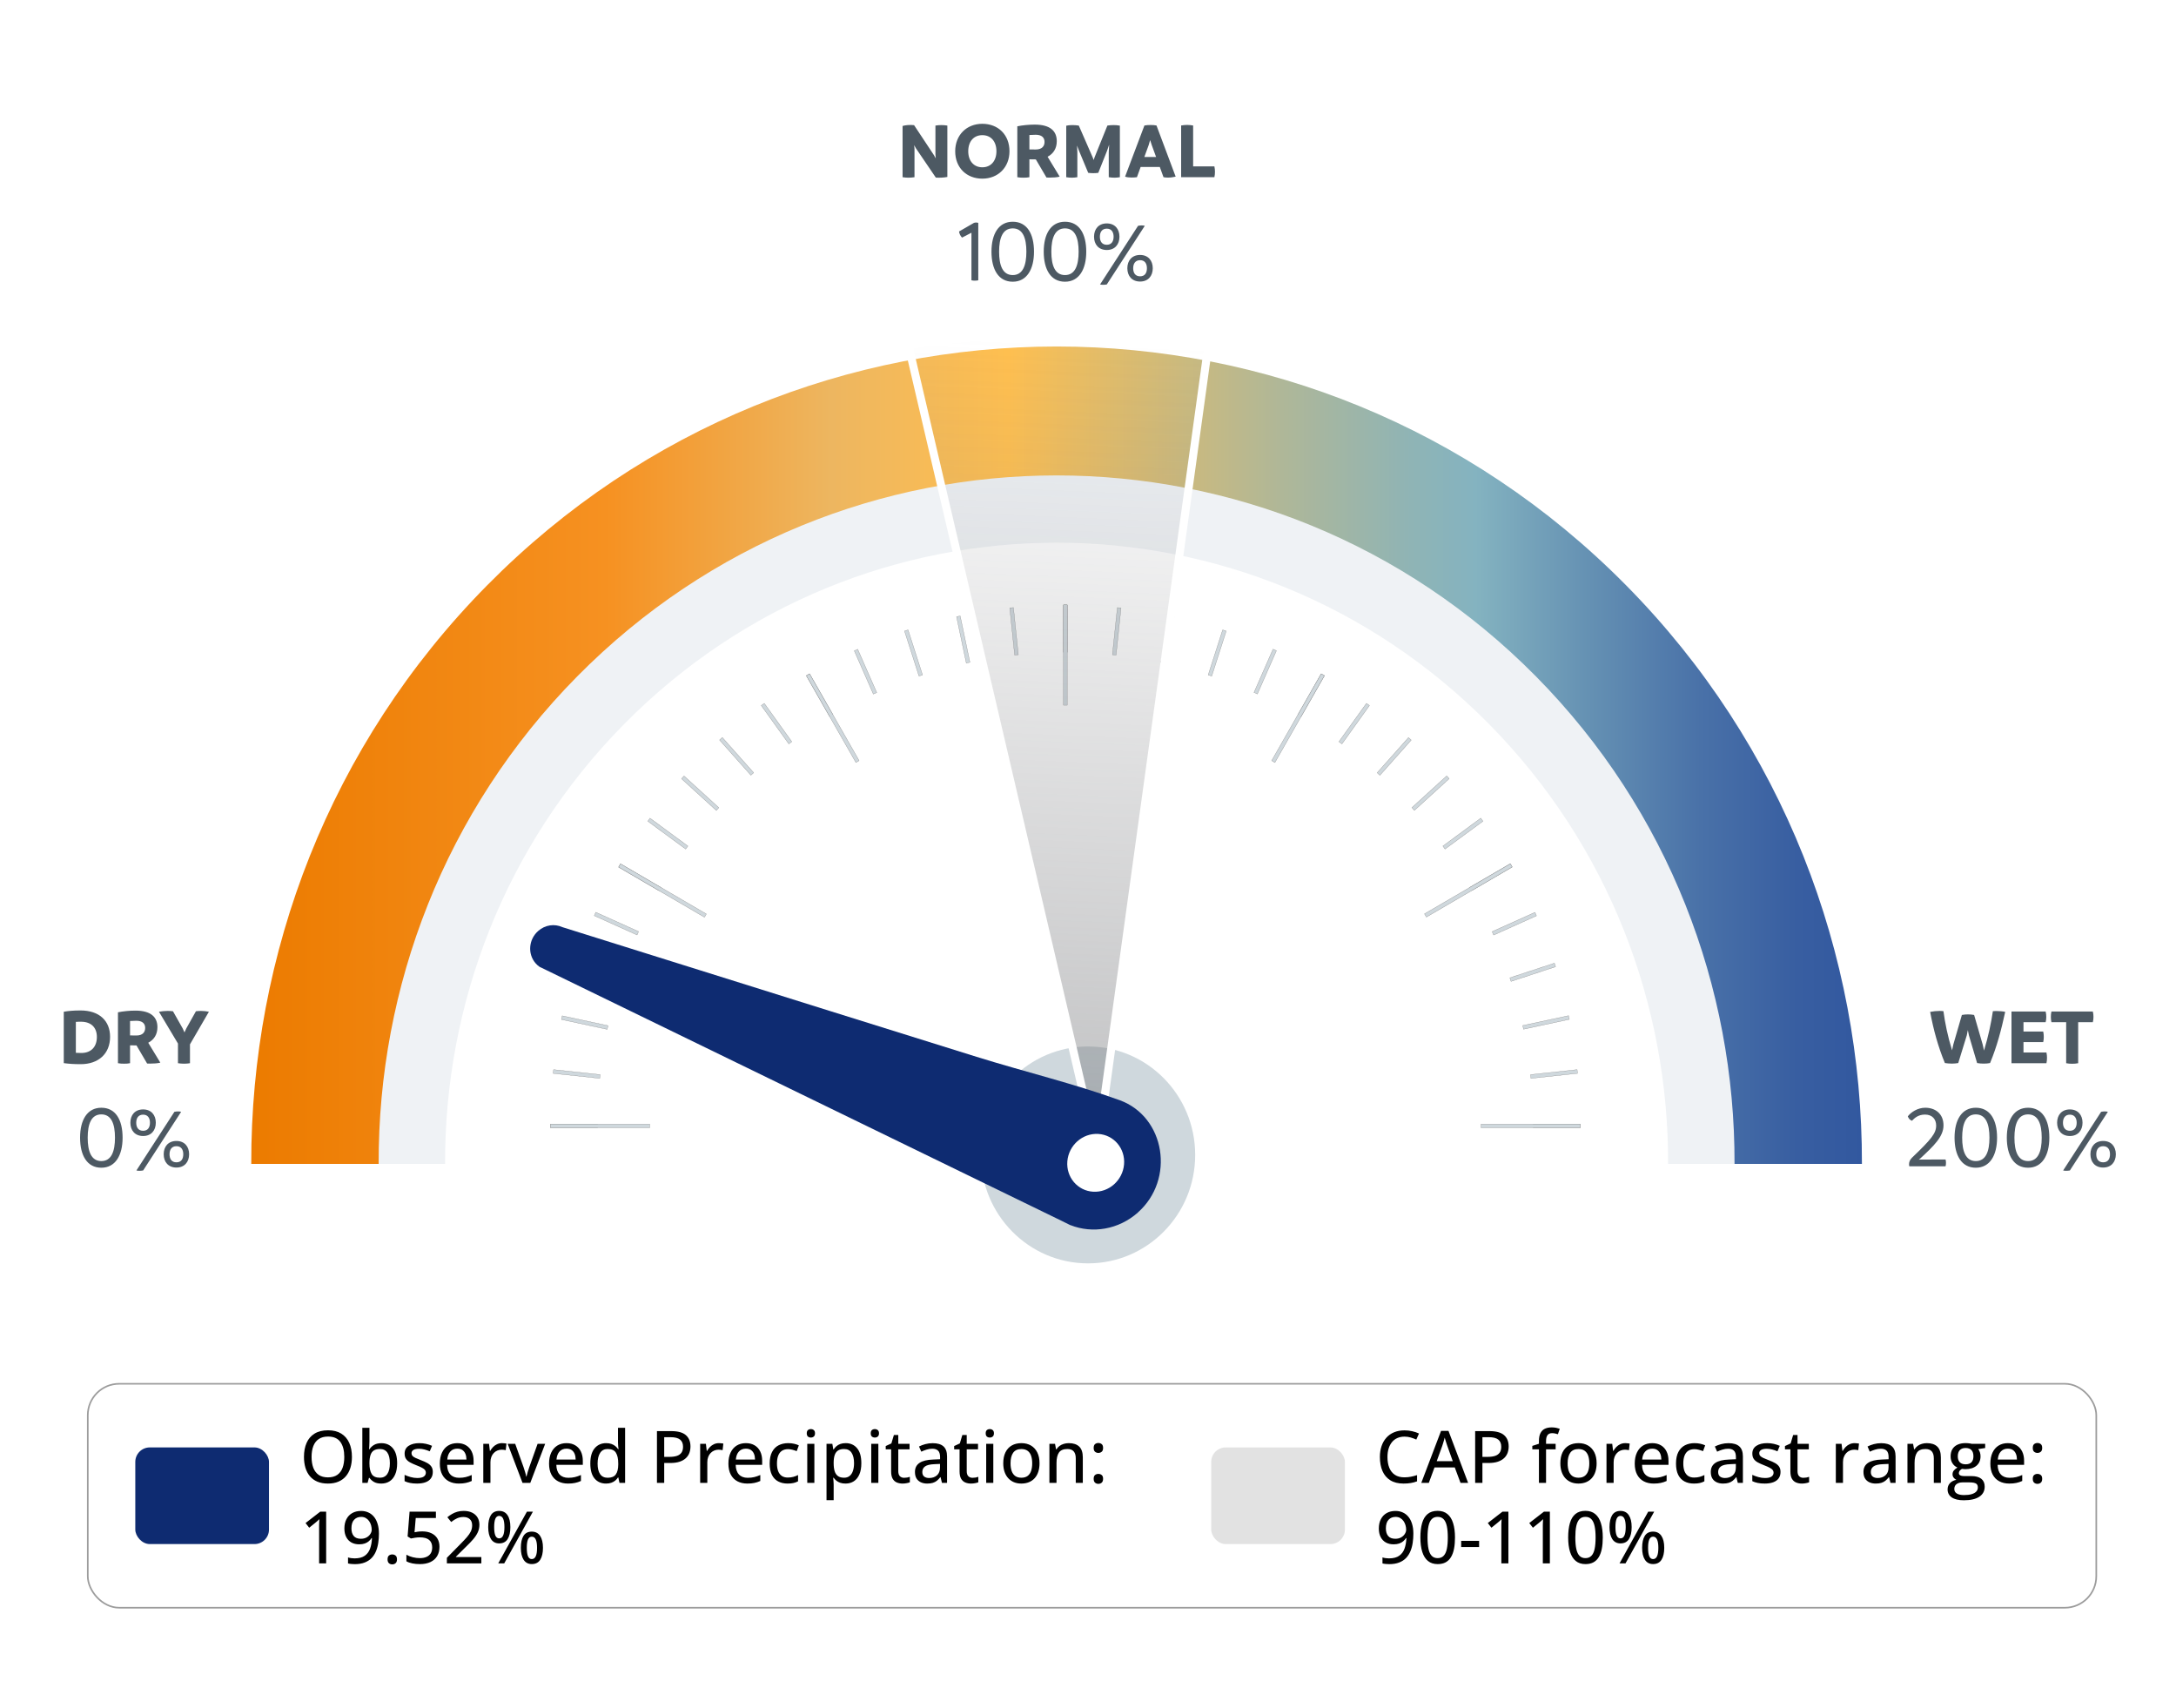 <svg width="1351" height="1060" viewBox="0 0 1351 1060" fill="none" xmlns="http://www.w3.org/2000/svg">
<rect width="1351" height="1060" fill="white"/>
<path d="M49.946 627.25C61.796 627.25 68.346 633.8 68.346 643.6C68.346 654.15 61.096 660.6 50.096 660.6C45.596 660.6 42.546 660.35 39.596 659.95V628.05C42.196 627.6 45.346 627.25 49.946 627.25ZM50.496 653.65C56.646 653.65 60.146 649.75 60.146 643.7C60.146 637.95 56.696 634.25 50.296 634.25C49.296 634.25 48.246 634.25 47.096 634.35V653.55C48.196 653.6 49.296 653.65 50.496 653.65ZM92.038 647.3L99.538 659.65C97.888 660.1 95.439 660.25 93.239 660.25C92.588 660.25 91.888 660.25 91.338 660.2L84.739 648.95H84.388C83.239 648.95 81.989 648.95 80.739 648.9V660C79.538 660.25 78.288 660.3 77.038 660.3C75.788 660.3 74.588 660.25 73.239 660V628.4C76.388 627.75 80.489 627.35 84.038 627.35C93.739 627.35 97.739 631.4 97.739 637.65C97.739 642.3 95.489 645.5 92.038 647.3ZM80.739 633.8V642.75C82.088 642.8 83.439 642.8 84.689 642.8C88.588 642.8 90.138 640.7 90.138 638.1C90.138 635.35 88.338 633.65 84.638 633.65C83.288 633.65 82.038 633.7 80.739 633.8ZM129.695 628.05L117.945 648.3V660C116.795 660.2 115.545 660.3 114.295 660.3C113.045 660.3 111.845 660.2 110.495 660V647.8L98.695 628.05C100.445 627.75 102.195 627.55 103.995 627.55C105.095 627.55 106.345 627.6 107.395 627.75L113.445 638.45L114.545 640.9L115.645 638.45L121.645 627.75C122.695 627.6 123.845 627.55 124.895 627.55C126.495 627.55 128.095 627.75 129.695 628.05Z" fill="#4D5963"/>
<path d="M62.916 724.88C54.061 724.88 49.716 717.235 49.716 706.235C49.716 695.125 54.226 687.645 62.916 687.645C71.771 687.645 76.116 695.125 76.116 706.235C76.116 717.235 71.606 724.88 62.916 724.88ZM62.916 720.755C69.186 720.755 71.386 714.705 71.386 706.235C71.386 697.765 69.186 691.77 62.916 691.77C56.646 691.77 54.446 697.765 54.446 706.235C54.446 714.705 56.646 720.755 62.916 720.755ZM88.868 705.19C83.808 705.19 80.948 701.725 80.948 696.94C80.948 692.155 83.808 688.69 88.868 688.69C93.873 688.69 96.733 692.155 96.733 696.94C96.733 701.725 93.873 705.19 88.868 705.19ZM84.688 726.585L108.283 690.175C109.933 689.845 111.308 689.845 112.463 690.175L88.868 726.585C87.163 726.86 85.788 726.86 84.688 726.585ZM88.868 701.945C91.783 701.945 93.103 699.855 93.103 696.94C93.103 694.08 91.783 691.935 88.868 691.935C85.898 691.935 84.578 694.08 84.578 696.94C84.578 699.855 85.898 701.945 88.868 701.945ZM109.548 724.77C104.488 724.77 101.628 721.305 101.628 716.52C101.628 711.735 104.488 708.27 109.548 708.27C114.553 708.27 117.413 711.735 117.413 716.52C117.413 721.305 114.553 724.77 109.548 724.77ZM109.548 721.525C112.518 721.525 113.783 719.435 113.783 716.52C113.783 713.66 112.518 711.515 109.548 711.515C106.578 711.515 105.258 713.66 105.258 716.52C105.258 719.435 106.578 721.525 109.548 721.525Z" fill="#4D5963"/>
<path d="M1239.31 627.6C1241.31 627.6 1244.16 627.85 1244.96 628.15C1242.61 638.9 1239.91 649.5 1235.56 659.9C1234.36 660.15 1232.96 660.25 1231.61 660.25C1230.11 660.25 1228.91 660.15 1227.51 659.9L1222.41 642.65L1221.76 639.45L1221.11 642.7L1215.81 659.9C1214.71 660.1 1213.21 660.25 1211.86 660.25C1210.31 660.25 1208.96 660.1 1207.51 659.9C1203.31 649.8 1200.41 639.2 1198.36 628.15C1200.01 627.8 1202.26 627.55 1204.21 627.55C1205.06 627.55 1205.91 627.6 1206.61 627.7C1207.56 634.9 1209.31 643.45 1211.96 652L1212.76 648.35L1218.06 630.05C1219.31 629.8 1220.61 629.7 1221.86 629.7C1223.11 629.7 1224.41 629.8 1225.66 630.05L1230.96 648.35L1231.81 652.15C1234.46 643.4 1236.26 634.95 1237.31 627.7C1237.86 627.65 1238.56 627.6 1239.31 627.6ZM1270.56 653.35C1270.81 654.45 1270.91 655.55 1270.91 656.65C1270.91 657.75 1270.81 658.9 1270.56 660H1248.86V627.9H1270.06C1270.36 628.95 1270.46 630.15 1270.46 631.25C1270.46 632.35 1270.36 633.45 1270.06 634.55H1256.31V640.35H1268.56C1268.81 641.45 1268.91 642.55 1268.91 643.65C1268.91 644.75 1268.81 645.8 1268.56 646.9H1256.31V653.35H1270.56ZM1299.76 631.2C1299.76 632.3 1299.66 633.4 1299.36 634.55H1290.26V660C1289.01 660.25 1287.76 660.35 1286.51 660.35C1285.26 660.35 1284.06 660.25 1282.81 660V634.55H1273.66C1273.41 633.45 1273.31 632.3 1273.31 631.25C1273.31 630.1 1273.41 629 1273.66 627.9H1299.36C1299.66 629 1299.76 630.1 1299.76 631.2Z" fill="#4D5963"/>
<path d="M1207.92 719.765C1208.14 720.48 1208.19 721.14 1208.19 721.8C1208.19 722.515 1208.14 723.285 1207.92 724H1185.42C1185.31 723.615 1185.26 723.175 1185.26 722.68C1185.26 721.415 1185.7 719.985 1187.13 718.61C1199.17 707.115 1202.09 703.485 1202.09 698.7C1202.09 694.905 1199.78 691.88 1195.16 691.88C1190.81 691.88 1188.5 694.245 1187.07 695.73C1185.75 695.29 1184.93 694.19 1184.49 692.98C1186.52 690.34 1190.65 687.645 1195.32 687.645C1201.65 687.645 1206.65 691.44 1206.65 698.59C1206.65 705.685 1200.44 711.515 1192.08 719.27L1191.31 719.875L1192.13 719.82L1207.92 719.765ZM1226.71 724.88C1217.86 724.88 1213.51 717.235 1213.51 706.235C1213.51 695.125 1218.02 687.645 1226.71 687.645C1235.57 687.645 1239.91 695.125 1239.91 706.235C1239.91 717.235 1235.4 724.88 1226.71 724.88ZM1226.71 720.755C1232.98 720.755 1235.18 714.705 1235.18 706.235C1235.18 697.765 1232.98 691.77 1226.71 691.77C1220.44 691.77 1218.24 697.765 1218.24 706.235C1218.24 714.705 1220.44 720.755 1226.71 720.755ZM1259.16 724.88C1250.3 724.88 1245.96 717.235 1245.96 706.235C1245.96 695.125 1250.47 687.645 1259.16 687.645C1268.01 687.645 1272.36 695.125 1272.36 706.235C1272.36 717.235 1267.85 724.88 1259.16 724.88ZM1259.16 720.755C1265.43 720.755 1267.63 714.705 1267.63 706.235C1267.63 697.765 1265.43 691.77 1259.16 691.77C1252.89 691.77 1250.69 697.765 1250.69 706.235C1250.69 714.705 1252.89 720.755 1259.16 720.755ZM1285.11 705.19C1280.05 705.19 1277.19 701.725 1277.19 696.94C1277.19 692.155 1280.05 688.69 1285.11 688.69C1290.11 688.69 1292.97 692.155 1292.97 696.94C1292.97 701.725 1290.11 705.19 1285.11 705.19ZM1280.93 726.585L1304.52 690.175C1306.17 689.845 1307.55 689.845 1308.7 690.175L1285.11 726.585C1283.4 726.86 1282.03 726.86 1280.93 726.585ZM1285.11 701.945C1288.02 701.945 1289.34 699.855 1289.34 696.94C1289.34 694.08 1288.02 691.935 1285.11 691.935C1282.14 691.935 1280.82 694.08 1280.82 696.94C1280.82 699.855 1282.14 701.945 1285.11 701.945ZM1305.79 724.77C1300.73 724.77 1297.87 721.305 1297.87 716.52C1297.87 711.735 1300.73 708.27 1305.79 708.27C1310.79 708.27 1313.65 711.735 1313.65 716.52C1313.65 721.305 1310.79 724.77 1305.79 724.77ZM1305.79 721.525C1308.76 721.525 1310.02 719.435 1310.02 716.52C1310.02 713.66 1308.76 711.515 1305.79 711.515C1302.82 711.515 1301.5 713.66 1301.5 716.52C1301.5 719.435 1302.82 721.525 1305.79 721.525Z" fill="#4D5963"/>
<path d="M584.375 77.65C585.625 77.65 586.825 77.75 588.175 77.95V109.85C585.775 110.3 583.225 110.4 581.025 110.25L568.625 92L567.575 90.1L567.775 92.4V110C566.475 110.2 565.225 110.3 564.025 110.3C562.775 110.3 561.775 110.2 560.375 110V78.2C562.075 77.65 565.075 77.4 567.525 77.7L579.875 96.35L580.975 98.3L580.775 95.75V77.95C582.125 77.75 583.075 77.65 584.375 77.65ZM609.898 110.9C600.098 110.9 593.048 104.1 593.048 93.9C593.048 83.85 600.098 76.85 609.898 76.85C619.698 76.85 626.748 83.6 626.748 93.9C626.748 103.85 619.698 110.9 609.898 110.9ZM609.898 103.85C615.198 103.85 618.648 99.9 618.648 93.9C618.648 87.75 615.198 83.9 609.898 83.9C604.598 83.9 601.148 87.75 601.148 93.9C601.148 99.9 604.598 103.85 609.898 103.85ZM650.414 97.3L657.914 109.65C656.264 110.1 653.814 110.25 651.614 110.25C650.964 110.25 650.264 110.25 649.714 110.2L643.114 98.95H642.764C641.614 98.95 640.364 98.95 639.114 98.9V110C637.914 110.25 636.664 110.3 635.414 110.3C634.164 110.3 632.964 110.25 631.614 110V78.4C634.764 77.75 638.864 77.35 642.414 77.35C652.114 77.35 656.114 81.4 656.114 87.65C656.114 92.3 653.864 95.5 650.414 97.3ZM639.114 83.8V92.75C640.464 92.8 641.814 92.8 643.064 92.8C646.964 92.8 648.514 90.7 648.514 88.1C648.514 85.35 646.714 83.65 643.014 83.65C641.664 83.65 640.414 83.7 639.114 83.8ZM691.487 77.65C692.737 77.65 693.937 77.75 695.287 78V110C694.037 110.2 692.987 110.3 691.887 110.3C690.737 110.3 689.737 110.2 688.387 110V94.5L688.637 89.8L687.387 93.45L681.887 107.3C680.737 107.45 679.737 107.5 678.787 107.5C677.887 107.5 676.887 107.45 675.637 107.3L669.837 93.4L668.687 90.35L668.887 94.5V110C667.687 110.2 666.437 110.3 665.387 110.3C664.237 110.3 663.287 110.2 661.987 110V78.05C662.937 77.8 664.137 77.65 665.737 77.65C667.037 77.65 668.387 77.75 669.787 77.95L678.437 97.75L679.037 99.35L679.537 97.75L687.537 77.95C688.987 77.75 689.837 77.65 691.487 77.65ZM718.028 77.9L729.928 109.65C728.378 110 726.778 110.25 725.128 110.25C724.228 110.25 723.228 110.15 722.378 110L720.078 103.65H708.178L705.878 110C704.778 110.15 703.578 110.2 702.478 110.2C701.028 110.2 699.628 110.05 698.528 109.65L710.528 77.9C711.778 77.65 713.128 77.6 714.378 77.6C715.678 77.6 716.778 77.65 718.028 77.9ZM710.478 97.45H717.778L715.078 90.05L714.078 86.95L713.178 90.05L710.478 97.45ZM753.975 103.3C754.225 104.45 754.325 105.55 754.325 106.65C754.325 107.75 754.225 108.9 753.975 110H733.325V77.9C734.575 77.7 735.775 77.55 737.025 77.55C738.275 77.55 739.525 77.7 740.775 77.9V103.3H753.975Z" fill="#4D5963"/>
<path d="M606.054 138.14C606.494 138.14 606.989 138.195 607.374 138.36V174C606.659 174.165 605.889 174.22 605.174 174.22C604.514 174.22 603.854 174.165 603.139 174V144.465L597.309 147.49C596.374 146.61 595.604 145.125 595.439 143.695L604.679 138.36C605.119 138.195 605.559 138.14 606.054 138.14ZM628.773 174.88C619.918 174.88 615.573 167.235 615.573 156.235C615.573 145.125 620.083 137.645 628.773 137.645C637.628 137.645 641.973 145.125 641.973 156.235C641.973 167.235 637.463 174.88 628.773 174.88ZM628.773 170.755C635.043 170.755 637.243 164.705 637.243 156.235C637.243 147.765 635.043 141.77 628.773 141.77C622.503 141.77 620.303 147.765 620.303 156.235C620.303 164.705 622.503 170.755 628.773 170.755ZM661.214 174.88C652.359 174.88 648.014 167.235 648.014 156.235C648.014 145.125 652.524 137.645 661.214 137.645C670.069 137.645 674.414 145.125 674.414 156.235C674.414 167.235 669.904 174.88 661.214 174.88ZM661.214 170.755C667.484 170.755 669.684 164.705 669.684 156.235C669.684 147.765 667.484 141.77 661.214 141.77C654.944 141.77 652.744 147.765 652.744 156.235C652.744 164.705 654.944 170.755 661.214 170.755ZM687.166 155.19C682.106 155.19 679.246 151.725 679.246 146.94C679.246 142.155 682.106 138.69 687.166 138.69C692.171 138.69 695.031 142.155 695.031 146.94C695.031 151.725 692.171 155.19 687.166 155.19ZM682.986 176.585L706.581 140.175C708.231 139.845 709.606 139.845 710.761 140.175L687.166 176.585C685.461 176.86 684.086 176.86 682.986 176.585ZM687.166 151.945C690.081 151.945 691.401 149.855 691.401 146.94C691.401 144.08 690.081 141.935 687.166 141.935C684.196 141.935 682.876 144.08 682.876 146.94C682.876 149.855 684.196 151.945 687.166 151.945ZM707.846 174.77C702.786 174.77 699.926 171.305 699.926 166.52C699.926 161.735 702.786 158.27 707.846 158.27C712.851 158.27 715.711 161.735 715.711 166.52C715.711 171.305 712.851 174.77 707.846 174.77ZM707.846 171.525C710.816 171.525 712.081 169.435 712.081 166.52C712.081 163.66 710.816 161.515 707.846 161.515C704.876 161.515 703.556 163.66 703.556 166.52C703.556 169.435 704.876 171.525 707.846 171.525Z" fill="#4D5963"/>
<path d="M340.603 607.628L340.438 607.545C340.438 607.545 340.52 607.545 340.603 607.628Z" fill="#CFD8DD" stroke="#737373" stroke-width="0.15" stroke-linejoin="round"/>
<path d="M693.714 377.164L690.654 406.429L692.953 406.675L696.013 377.411L693.714 377.164Z" fill="#CFD8DD" stroke="#737373" stroke-width="0.15" stroke-linejoin="round"/>
<path d="M726.774 382.368L720.737 411.155L722.999 411.641L729.036 382.854L726.774 382.368Z" fill="#CFD8DD" stroke="#737373" stroke-width="0.15" stroke-linejoin="round"/>
<path d="M759.11 391.007L750.119 418.993L752.318 419.717L761.309 391.731L759.11 391.007Z" fill="#CFD8DD" stroke="#737373" stroke-width="0.15" stroke-linejoin="round"/>
<path d="M790.373 402.976L778.563 429.868L780.676 430.818L792.486 403.927L790.373 402.976Z" fill="#CFD8DD" stroke="#737373" stroke-width="0.15" stroke-linejoin="round"/>
<path d="M820.287 418.278L805.76 443.771L807.763 444.939L822.291 419.447L820.287 418.278Z" fill="#CFD8DD" stroke="#737373" stroke-width="0.15" stroke-linejoin="round"/>
<path d="M833.167 461.793L831.286 460.405L848.374 436.609L850.255 437.958L833.167 461.793Z" fill="#CFD8DD" stroke="#737373" stroke-width="0.15" stroke-linejoin="round"/>
<path d="M874.466 457.848L855.011 479.721L856.729 481.286L876.185 459.414L874.466 457.848Z" fill="#CFD8DD" stroke="#737373" stroke-width="0.15" stroke-linejoin="round"/>
<path d="M898.207 481.648L876.592 501.335L878.139 503.074L899.754 483.387L898.207 481.648Z" fill="#CFD8DD" stroke="#737373" stroke-width="0.15" stroke-linejoin="round"/>
<path d="M897.167 527.074L895.834 525.21L919.35 507.879L920.722 509.783L897.167 527.074Z" fill="#CFD8DD" stroke="#737373" stroke-width="0.15" stroke-linejoin="round"/>
<path d="M937.681 536.163L912.488 550.863L913.643 552.89L938.836 538.19L937.681 536.163Z" fill="#CFD8DD" stroke="#737373" stroke-width="0.15" stroke-linejoin="round"/>
<path d="M952.995 566.355L926.422 578.311L927.361 580.449L953.934 568.493L952.995 566.355Z" fill="#CFD8DD" stroke="#737373" stroke-width="0.15" stroke-linejoin="round"/>
<path d="M965.09 597.882L937.434 606.98L938.149 609.206L965.805 600.107L965.09 597.882Z" fill="#CFD8DD" stroke="#737373" stroke-width="0.15" stroke-linejoin="round"/>
<path d="M973.868 630.492L945.42 636.596L945.9 638.885L974.348 632.781L973.868 630.492Z" fill="#CFD8DD" stroke="#737373" stroke-width="0.15" stroke-linejoin="round"/>
<path d="M979.174 663.991L950.255 667.093L950.499 669.42L979.417 666.318L979.174 663.991Z" fill="#CFD8DD" stroke="#737373" stroke-width="0.15" stroke-linejoin="round"/>
<path d="M370.929 697.771H341.848V700.111H370.929V697.771Z" fill="#CFD8DD" stroke="#737373" stroke-width="0.15" stroke-linejoin="round"/>
<path d="M981.079 697.772H951.999V700.112H981.079V697.772Z" fill="#CFD8DD" stroke="#737373" stroke-width="0.15" stroke-linejoin="round"/>
<path d="M343.693 663.999L343.451 666.326L372.372 669.407L372.614 667.08L343.693 663.999Z" fill="#CFD8DD" stroke="#737373" stroke-width="0.15" stroke-linejoin="round"/>
<path d="M349.041 630.577L348.56 632.866L377.005 638.985L377.486 636.696L349.041 630.577Z" fill="#CFD8DD" stroke="#737373" stroke-width="0.15" stroke-linejoin="round"/>
<path d="M357.836 597.901L357.121 600.126L384.779 609.22L385.493 606.994L357.836 597.901Z" fill="#CFD8DD" stroke="#737373" stroke-width="0.15" stroke-linejoin="round"/>
<path d="M369.899 566.296L368.958 568.434L395.525 580.403L396.465 578.265L369.899 566.296Z" fill="#CFD8DD" stroke="#737373" stroke-width="0.15" stroke-linejoin="round"/>
<path d="M385.225 536.248L384.068 538.274L409.253 552.988L410.409 550.962L385.225 536.248Z" fill="#CFD8DD" stroke="#737373" stroke-width="0.15" stroke-linejoin="round"/>
<path d="M425.721 527.074L402.205 509.783L403.538 507.879L427.092 525.21L425.721 527.074Z" fill="#CFD8DD" stroke="#737373" stroke-width="0.15" stroke-linejoin="round"/>
<path d="M424.688 481.685L423.14 483.424L444.748 503.119L446.296 501.38L424.688 481.685Z" fill="#CFD8DD" stroke="#737373" stroke-width="0.15" stroke-linejoin="round"/>
<path d="M448.461 457.805L446.743 459.371L466.202 481.24L467.92 479.674L448.461 457.805Z" fill="#CFD8DD" stroke="#737373" stroke-width="0.15" stroke-linejoin="round"/>
<path d="M489.761 461.793L472.634 437.958L474.516 436.609L491.603 460.405L489.761 461.793Z" fill="#CFD8DD" stroke="#737373" stroke-width="0.15" stroke-linejoin="round"/>
<path d="M502.616 418.25L500.614 419.42L515.154 444.905L517.157 443.735L502.616 418.25Z" fill="#CFD8DD" stroke="#737373" stroke-width="0.15" stroke-linejoin="round"/>
<path d="M532.506 403.026L530.394 403.978L542.217 430.863L544.33 429.912L532.506 403.026Z" fill="#CFD8DD" stroke="#737373" stroke-width="0.15" stroke-linejoin="round"/>
<path d="M563.78 390.993L561.581 391.716L570.568 419.703L572.767 418.98L563.78 390.993Z" fill="#CFD8DD" stroke="#737373" stroke-width="0.15" stroke-linejoin="round"/>
<path d="M596.148 382.35L593.886 382.837L599.932 411.622L602.194 411.135L596.148 382.35Z" fill="#CFD8DD" stroke="#737373" stroke-width="0.15" stroke-linejoin="round"/>
<path d="M629.214 377.141L626.914 377.386L629.954 406.652L632.254 406.408L629.214 377.141Z" fill="#CFD8DD" stroke="#737373" stroke-width="0.15" stroke-linejoin="round"/>
<path d="M662.6 375.494H660.288V404.922H662.6V375.494Z" fill="#CFD8DD" stroke="#737373" stroke-width="0.15" stroke-linejoin="round"/>
<path d="M820.271 418.258L789.533 472.198L791.536 473.367L822.275 419.427L820.271 418.258Z" fill="#CFD8DD" stroke="#737373" stroke-width="0.15" stroke-linejoin="round"/>
<path d="M937.715 536.175L884.41 567.28L885.565 569.307L938.87 538.202L937.715 536.175Z" fill="#CFD8DD" stroke="#737373" stroke-width="0.15" stroke-linejoin="round"/>
<path d="M403.38 697.771H341.848V700.111H403.38V697.771Z" fill="#CFD8DD" stroke="#737373" stroke-width="0.15" stroke-linejoin="round"/>
<path d="M981.078 697.772H919.545V700.112H981.078V697.772Z" fill="#CFD8DD" stroke="#737373" stroke-width="0.15" stroke-linejoin="round"/>
<path d="M385.254 536.226L384.098 538.253L437.386 569.386L438.542 567.36L385.254 536.226Z" fill="#CFD8DD" stroke="#737373" stroke-width="0.15" stroke-linejoin="round"/>
<path d="M502.647 418.285L500.645 419.455L531.391 473.345L533.394 472.175L502.647 418.285Z" fill="#CFD8DD" stroke="#737373" stroke-width="0.15" stroke-linejoin="round"/>
<path d="M662.6 375.494H660.288V437.76H662.6V375.494Z" fill="#CFD8DD" stroke="#737373" stroke-width="0.15" stroke-linejoin="round"/>
<path d="M1107.01 722.524H1035.66C1035.99 623.746 998.923 524.844 924.475 449.464C776.223 299.356 535.817 299.356 387.525 449.464C313.117 524.844 276.013 623.746 276.336 722.524H204.993C204.71 605.248 248.71 487.889 337.113 398.421C513.233 220.097 798.767 220.097 974.927 398.421C1063.29 487.889 1107.29 605.248 1107.01 722.524Z" fill="#EFF2F5"/>
<path d="M1156 722.524H1076.91C1077.26 613.049 1036.17 503.439 953.638 419.897C789.282 253.535 522.762 253.535 358.362 419.897C275.871 503.439 234.737 613.049 235.095 722.524H156.001C155.689 592.548 204.468 462.482 302.473 363.326C497.725 165.693 814.276 165.693 1009.57 363.326C1107.53 462.482 1156.31 592.548 1156 722.524Z" fill="url(#paint0_linear_6731_1902)"/>
<path d="M675.523 784.251C712.262 784.251 742.045 754.113 742.045 716.935C742.045 679.758 712.262 649.619 675.523 649.619C638.783 649.619 609 679.758 609 716.935C609 754.113 638.783 784.251 675.523 784.251Z" fill="#CFD8DD"/>
<rect x="54.5" y="859.003" width="1247" height="139" rx="19.5" stroke="#9C9C9C"/>
<rect x="84" y="898.503" width="83" height="60" rx="9" fill="#0E2B71"/>
<path d="M218.498 904.397C218.498 906.873 218.183 909.128 217.553 911.165C216.923 913.186 215.985 914.929 214.74 916.394C213.51 917.844 211.964 918.965 210.104 919.756C208.258 920.547 206.098 920.942 203.622 920.942C201.103 920.942 198.905 920.547 197.03 919.756C195.17 918.965 193.625 917.837 192.394 916.372C191.164 914.907 190.241 913.157 189.625 911.121C189.025 909.084 188.725 906.829 188.725 904.353C188.725 901.057 189.267 898.171 190.351 895.696C191.435 893.22 193.083 891.301 195.294 889.939C197.521 888.562 200.319 887.874 203.688 887.874C206.94 887.874 209.665 888.555 211.862 889.917C214.059 891.279 215.714 893.198 216.828 895.674C217.941 898.135 218.498 901.042 218.498 904.397ZM193.449 904.397C193.449 907.004 193.808 909.26 194.525 911.165C195.258 913.054 196.371 914.519 197.865 915.559C199.374 916.584 201.293 917.097 203.622 917.097C205.98 917.097 207.907 916.584 209.401 915.559C210.895 914.519 211.994 913.054 212.697 911.165C213.4 909.26 213.751 907.004 213.751 904.397C213.751 900.442 212.946 897.351 211.334 895.125C209.723 892.883 207.174 891.763 203.688 891.763C201.344 891.763 199.418 892.275 197.909 893.301C196.4 894.312 195.28 895.762 194.547 897.651C193.815 899.526 193.449 901.775 193.449 904.397ZM229.374 886.313V894.707C229.374 895.674 229.345 896.619 229.286 897.542C229.242 898.464 229.198 899.175 229.154 899.673H229.374C230.033 898.618 230.963 897.725 232.165 896.992C233.38 896.245 234.94 895.872 236.845 895.872C239.789 895.872 242.147 896.926 243.92 899.036C245.692 901.13 246.579 904.243 246.579 908.374C246.579 911.099 246.168 913.398 245.348 915.273C244.542 917.148 243.4 918.562 241.92 919.514C240.456 920.466 238.727 920.942 236.735 920.942C234.845 920.942 233.314 920.598 232.143 919.91C230.971 919.207 230.055 918.372 229.396 917.405H229.066L228.231 920.503H224.958V886.313H229.374ZM235.856 899.497C234.259 899.497 232.985 899.812 232.033 900.442C231.095 901.072 230.421 902.024 230.011 903.298C229.601 904.573 229.389 906.177 229.374 908.11V908.44C229.374 911.311 229.843 913.508 230.78 915.032C231.718 916.555 233.417 917.317 235.878 917.317C237.899 917.317 239.43 916.541 240.47 914.988C241.525 913.435 242.052 911.216 242.052 908.33C242.052 905.4 241.532 903.196 240.492 901.716C239.452 900.237 237.907 899.497 235.856 899.497ZM268.705 913.735C268.705 915.303 268.317 916.628 267.541 917.712C266.779 918.782 265.666 919.587 264.201 920.129C262.736 920.671 260.978 920.942 258.927 920.942C257.228 920.942 255.763 920.811 254.533 920.547C253.302 920.298 252.189 919.932 251.193 919.448V915.537C252.262 916.05 253.5 916.504 254.906 916.899C256.312 917.295 257.689 917.493 259.037 917.493C260.927 917.493 262.289 917.192 263.124 916.592C263.974 915.991 264.398 915.178 264.398 914.153C264.398 913.552 264.23 913.025 263.893 912.571C263.556 912.102 262.963 911.641 262.113 911.187C261.278 910.718 260.077 910.183 258.51 909.583C256.972 908.982 255.653 908.381 254.555 907.781C253.471 907.18 252.643 906.455 252.072 905.605C251.5 904.756 251.215 903.657 251.215 902.31C251.215 900.215 252.05 898.618 253.72 897.52C255.404 896.406 257.624 895.85 260.377 895.85C261.842 895.85 263.219 895.996 264.508 896.289C265.812 896.582 267.057 896.992 268.244 897.52L266.815 900.925C265.761 900.471 264.677 900.098 263.563 899.805C262.45 899.497 261.315 899.343 260.158 899.343C258.649 899.343 257.492 899.585 256.686 900.068C255.895 900.552 255.5 901.218 255.5 902.068C255.5 902.727 255.683 903.276 256.049 903.716C256.43 904.155 257.06 904.587 257.938 905.012C258.817 905.422 260.004 905.913 261.498 906.484C262.978 907.041 264.252 907.62 265.321 908.22C266.405 908.821 267.24 909.553 267.826 910.417C268.412 911.282 268.705 912.388 268.705 913.735ZM283.932 895.85C286.042 895.85 287.851 896.304 289.359 897.212C290.868 898.105 292.025 899.373 292.831 901.013C293.637 902.654 294.04 904.587 294.04 906.814V909.319H277.604C277.648 911.912 278.314 913.904 279.604 915.295C280.893 916.672 282.702 917.361 285.031 917.361C286.569 917.361 287.938 917.214 289.14 916.921C290.341 916.628 291.586 916.196 292.875 915.625V919.338C291.659 919.895 290.436 920.298 289.206 920.547C287.99 920.811 286.532 920.942 284.833 920.942C282.489 920.942 280.431 920.474 278.659 919.536C276.901 918.599 275.531 917.214 274.55 915.383C273.568 913.538 273.078 911.267 273.078 908.572C273.078 905.906 273.524 903.628 274.418 901.738C275.312 899.834 276.571 898.376 278.197 897.366C279.823 896.355 281.735 895.85 283.932 895.85ZM283.91 899.277C282.123 899.277 280.688 899.863 279.604 901.035C278.52 902.192 277.882 903.855 277.692 906.023H289.601C289.586 904.69 289.374 903.518 288.964 902.507C288.554 901.497 287.931 900.706 287.096 900.134C286.276 899.563 285.214 899.277 283.91 899.277ZM311.706 895.85C312.145 895.85 312.621 895.879 313.134 895.938C313.646 895.981 314.086 896.04 314.452 896.113L313.991 900.222C313.639 900.134 313.229 900.061 312.76 900.002C312.306 899.944 311.881 899.915 311.486 899.915C310.548 899.915 309.655 900.09 308.805 900.442C307.956 900.793 307.208 901.306 306.564 901.98C305.919 902.639 305.414 903.452 305.048 904.419C304.682 905.371 304.499 906.462 304.499 907.693V920.503H300.06V896.289H303.62L304.147 900.662H304.345C304.843 899.783 305.443 898.977 306.146 898.245C306.864 897.512 307.685 896.934 308.607 896.509C309.545 896.069 310.578 895.85 311.706 895.85ZM324.406 920.503L315.199 896.289H319.879L325.043 910.725C325.38 911.677 325.709 912.717 326.032 913.845C326.369 914.973 326.596 915.903 326.713 916.636H326.867C327.013 915.889 327.262 914.951 327.614 913.823C327.965 912.695 328.302 911.663 328.625 910.725L333.766 896.289H338.468L329.24 920.503H324.406ZM351.74 895.85C353.849 895.85 355.658 896.304 357.167 897.212C358.676 898.105 359.833 899.373 360.639 901.013C361.444 902.654 361.847 904.587 361.847 906.814V909.319H345.412C345.456 911.912 346.122 913.904 347.411 915.295C348.7 916.672 350.509 917.361 352.838 917.361C354.376 917.361 355.746 917.214 356.947 916.921C358.148 916.628 359.394 916.196 360.683 915.625V919.338C359.467 919.895 358.244 920.298 357.013 920.547C355.797 920.811 354.34 920.942 352.641 920.942C350.297 920.942 348.239 920.474 346.466 919.536C344.708 918.599 343.339 917.214 342.357 915.383C341.376 913.538 340.885 911.267 340.885 908.572C340.885 905.906 341.332 903.628 342.226 901.738C343.119 899.834 344.379 898.376 346.005 897.366C347.631 896.355 349.542 895.85 351.74 895.85ZM351.718 899.277C349.931 899.277 348.495 899.863 347.411 901.035C346.327 902.192 345.69 903.855 345.5 906.023H357.409C357.394 904.69 357.182 903.518 356.771 902.507C356.361 901.497 355.739 900.706 354.904 900.134C354.083 899.563 353.021 899.277 351.718 899.277ZM376.239 920.942C373.28 920.942 370.915 919.895 369.142 917.8C367.384 915.706 366.505 912.6 366.505 908.484C366.505 904.324 367.399 901.182 369.186 899.058C370.988 896.919 373.375 895.85 376.349 895.85C377.594 895.85 378.686 896.018 379.623 896.355C380.561 896.692 381.366 897.139 382.04 897.695C382.729 898.252 383.3 898.882 383.754 899.585H384.018C383.944 899.131 383.871 898.494 383.798 897.673C383.725 896.853 383.688 896.135 383.688 895.52V886.313H388.104V920.503H384.611L383.886 917.141H383.688C383.249 917.844 382.685 918.489 381.996 919.075C381.322 919.646 380.509 920.1 379.557 920.437C378.62 920.774 377.514 920.942 376.239 920.942ZM377.272 917.339C379.66 917.339 381.344 916.65 382.326 915.273C383.322 913.896 383.827 911.853 383.842 909.143V908.462C383.842 905.576 383.366 903.364 382.414 901.826C381.476 900.273 379.748 899.497 377.228 899.497C375.177 899.497 373.632 900.303 372.592 901.914C371.552 903.511 371.032 905.73 371.032 908.572C371.032 911.384 371.552 913.552 372.592 915.076C373.632 916.584 375.192 917.339 377.272 917.339ZM416.735 888.379C420.88 888.379 423.905 889.207 425.81 890.862C427.729 892.517 428.688 894.868 428.688 897.915C428.688 899.292 428.468 900.603 428.029 901.848C427.589 903.079 426.872 904.17 425.875 905.122C424.894 906.06 423.598 906.807 421.986 907.363C420.375 907.905 418.397 908.176 416.054 908.176H412.384V920.503H407.88V888.379H416.735ZM416.383 892.158H412.384V904.375H415.57C417.431 904.375 418.991 904.17 420.25 903.76C421.51 903.335 422.462 902.661 423.107 901.738C423.751 900.815 424.074 899.6 424.074 898.091C424.074 896.099 423.451 894.612 422.206 893.63C420.961 892.649 419.02 892.158 416.383 892.158ZM446.354 895.85C446.793 895.85 447.27 895.879 447.782 895.938C448.295 895.981 448.734 896.04 449.101 896.113L448.639 900.222C448.288 900.134 447.877 900.061 447.409 900.002C446.955 899.944 446.53 899.915 446.134 899.915C445.197 899.915 444.303 900.09 443.454 900.442C442.604 900.793 441.857 901.306 441.212 901.98C440.568 902.639 440.062 903.452 439.696 904.419C439.33 905.371 439.147 906.462 439.147 907.693V920.503H434.708V896.289H438.268L438.795 900.662H438.993C439.491 899.783 440.092 898.977 440.795 898.245C441.513 897.512 442.333 896.934 443.256 896.509C444.193 896.069 445.226 895.85 446.354 895.85ZM463.097 895.85C465.207 895.85 467.016 896.304 468.524 897.212C470.033 898.105 471.19 899.373 471.996 901.013C472.802 902.654 473.205 904.587 473.205 906.814V909.319H456.769C456.813 911.912 457.479 913.904 458.769 915.295C460.058 916.672 461.867 917.361 464.196 917.361C465.734 917.361 467.104 917.214 468.305 916.921C469.506 916.628 470.751 916.196 472.04 915.625V919.338C470.824 919.895 469.601 920.298 468.371 920.547C467.155 920.811 465.697 920.942 463.998 920.942C461.654 920.942 459.596 920.474 457.824 919.536C456.066 918.599 454.696 917.214 453.715 915.383C452.733 913.538 452.243 911.267 452.243 908.572C452.243 905.906 452.689 903.628 453.583 901.738C454.477 899.834 455.736 898.376 457.362 897.366C458.988 896.355 460.9 895.85 463.097 895.85ZM463.075 899.277C461.288 899.277 459.853 899.863 458.769 901.035C457.685 902.192 457.047 903.855 456.857 906.023H468.766C468.751 904.69 468.539 903.518 468.129 902.507C467.719 901.497 467.096 900.706 466.261 900.134C465.441 899.563 464.379 899.277 463.075 899.277ZM488.959 920.942C486.732 920.942 484.784 920.496 483.114 919.602C481.444 918.708 480.148 917.346 479.225 915.515C478.317 913.669 477.863 911.34 477.863 908.528C477.863 905.598 478.354 903.203 479.335 901.343C480.316 899.468 481.671 898.083 483.4 897.19C485.143 896.296 487.135 895.85 489.376 895.85C490.695 895.85 491.925 895.981 493.068 896.245C494.225 896.509 495.192 896.838 495.968 897.234L494.65 900.815C493.83 900.493 492.943 900.208 491.991 899.958C491.054 899.709 490.16 899.585 489.311 899.585C487.758 899.585 486.469 899.929 485.443 900.618C484.433 901.292 483.671 902.288 483.158 903.606C482.646 904.924 482.389 906.55 482.389 908.484C482.389 910.359 482.638 911.948 483.136 913.252C483.649 914.541 484.396 915.522 485.377 916.196C486.374 916.87 487.611 917.207 489.091 917.207C490.395 917.207 491.566 917.061 492.606 916.768C493.646 916.475 494.606 916.101 495.485 915.647V919.536C494.635 920.005 493.698 920.356 492.672 920.591C491.647 920.825 490.409 920.942 488.959 920.942ZM505.614 896.289V920.503H501.198V896.289H505.614ZM503.439 887.126C504.142 887.126 504.743 887.332 505.241 887.742C505.753 888.152 506.01 888.818 506.01 889.741C506.01 890.664 505.753 891.338 505.241 891.763C504.743 892.173 504.142 892.378 503.439 892.378C502.721 892.378 502.113 892.173 501.615 891.763C501.132 891.338 500.89 890.664 500.89 889.741C500.89 888.818 501.132 888.152 501.615 887.742C502.113 887.332 502.721 887.126 503.439 887.126ZM525.06 895.85C528.004 895.85 530.355 896.897 532.113 898.992C533.886 901.072 534.772 904.185 534.772 908.33C534.772 911.084 534.362 913.398 533.542 915.273C532.736 917.134 531.593 918.547 530.114 919.514C528.649 920.466 526.928 920.942 524.95 920.942C523.705 920.942 522.614 920.781 521.676 920.459C520.739 920.122 519.933 919.683 519.259 919.141C518.6 918.584 518.043 917.991 517.589 917.361H517.304C517.362 917.932 517.421 918.599 517.479 919.36C517.553 920.107 517.589 920.781 517.589 921.382V931.27H513.151V896.289H516.776L517.37 899.761H517.589C518.043 899.043 518.6 898.391 519.259 897.805C519.933 897.205 520.746 896.729 521.698 896.377C522.65 896.025 523.771 895.85 525.06 895.85ZM524.049 899.497C522.497 899.497 521.251 899.805 520.314 900.42C519.391 901.021 518.71 901.921 518.271 903.123C517.846 904.324 517.619 905.833 517.589 907.649V908.352C517.589 910.286 517.794 911.919 518.205 913.252C518.615 914.57 519.296 915.581 520.248 916.284C521.2 916.973 522.482 917.317 524.093 917.317C525.47 917.317 526.613 916.943 527.521 916.196C528.444 915.449 529.125 914.395 529.564 913.032C530.019 911.67 530.246 910.088 530.246 908.286C530.246 905.547 529.74 903.401 528.729 901.848C527.719 900.281 526.159 899.497 524.049 899.497ZM545.341 896.289V920.503H540.924V896.289H545.341ZM543.166 887.126C543.869 887.126 544.469 887.332 544.967 887.742C545.48 888.152 545.736 888.818 545.736 889.741C545.736 890.664 545.48 891.338 544.967 891.763C544.469 892.173 543.869 892.378 543.166 892.378C542.448 892.378 541.84 892.173 541.342 891.763C540.858 891.338 540.617 890.664 540.617 889.741C540.617 888.818 540.858 888.152 541.342 887.742C541.84 887.332 542.448 887.126 543.166 887.126ZM561.315 917.361C561.945 917.361 562.582 917.31 563.227 917.207C563.871 917.09 564.428 916.943 564.896 916.768V920.151C564.398 920.371 563.732 920.554 562.897 920.701C562.077 920.862 561.234 920.942 560.37 920.942C559.052 920.942 557.858 920.715 556.789 920.261C555.719 919.807 554.862 919.031 554.218 917.932C553.588 916.833 553.273 915.31 553.273 913.362V899.695H549.911V897.651L553.427 896.025L554.987 890.796H557.711V896.289H564.721V899.695H557.711V913.296C557.711 914.658 558.034 915.676 558.678 916.35C559.337 917.024 560.216 917.361 561.315 917.361ZM579.069 895.872C582.057 895.872 584.291 896.538 585.771 897.871C587.25 899.189 587.99 901.277 587.99 904.133V920.503H584.826L583.969 916.987H583.793C583.119 917.866 582.416 918.599 581.684 919.185C580.951 919.771 580.102 920.21 579.135 920.503C578.183 920.796 577.018 920.942 575.641 920.942C574.176 920.942 572.873 920.679 571.73 920.151C570.587 919.624 569.687 918.833 569.027 917.778C568.383 916.709 568.061 915.354 568.061 913.713C568.061 911.252 569.005 909.385 570.895 908.11C572.785 906.836 575.648 906.14 579.486 906.023L583.661 905.847V904.485C583.661 902.595 583.236 901.262 582.387 900.486C581.552 899.709 580.38 899.321 578.871 899.321C577.626 899.321 576.432 899.504 575.29 899.871C574.147 900.222 573.048 900.647 571.994 901.145L570.587 897.937C571.73 897.351 573.026 896.86 574.477 896.465C575.941 896.069 577.472 895.872 579.069 895.872ZM583.617 908.748L580.233 908.901C577.436 909.004 575.465 909.473 574.323 910.308C573.195 911.128 572.631 912.278 572.631 913.757C572.631 915.046 573.019 915.991 573.795 916.592C574.572 917.192 575.597 917.493 576.872 917.493C578.834 917.493 580.446 916.943 581.706 915.845C582.98 914.731 583.617 913.091 583.617 910.923V908.748ZM603.81 917.361C604.44 917.361 605.077 917.31 605.722 917.207C606.366 917.09 606.923 916.943 607.392 916.768V920.151C606.894 920.371 606.227 920.554 605.392 920.701C604.572 920.862 603.729 920.942 602.865 920.942C601.547 920.942 600.353 920.715 599.284 920.261C598.214 919.807 597.357 919.031 596.713 917.932C596.083 916.833 595.768 915.31 595.768 913.362V899.695H592.406V897.651L595.922 896.025L597.482 890.796H600.207V896.289H607.216V899.695H600.207V913.296C600.207 914.658 600.529 915.676 601.173 916.35C601.833 917.024 602.711 917.361 603.81 917.361ZM616.708 896.289V920.503H612.292V896.289H616.708ZM614.533 887.126C615.236 887.126 615.836 887.332 616.334 887.742C616.847 888.152 617.104 888.818 617.104 889.741C617.104 890.664 616.847 891.338 616.334 891.763C615.836 892.173 615.236 892.378 614.533 892.378C613.815 892.378 613.207 892.173 612.709 891.763C612.226 891.338 611.984 890.664 611.984 889.741C611.984 888.818 612.226 888.152 612.709 887.742C613.207 887.332 613.815 887.126 614.533 887.126ZM645.404 908.352C645.404 910.344 645.141 912.124 644.613 913.691C644.101 915.244 643.346 916.562 642.35 917.646C641.369 918.716 640.182 919.536 638.791 920.107C637.399 920.664 635.824 920.942 634.066 920.942C632.426 920.942 630.917 920.664 629.54 920.107C628.178 919.536 626.999 918.716 626.002 917.646C625.006 916.562 624.237 915.244 623.695 913.691C623.153 912.124 622.882 910.344 622.882 908.352C622.882 905.701 623.336 903.445 624.245 901.584C625.153 899.709 626.449 898.289 628.134 897.322C629.833 896.34 631.854 895.85 634.198 895.85C636.425 895.85 638.38 896.34 640.065 897.322C641.75 898.303 643.061 899.724 643.998 901.584C644.936 903.445 645.404 905.701 645.404 908.352ZM627.409 908.352C627.409 910.212 627.643 911.816 628.112 913.164C628.595 914.497 629.328 915.522 630.309 916.24C631.305 916.958 632.587 917.317 634.154 917.317C635.692 917.317 636.959 916.958 637.956 916.24C638.952 915.522 639.684 914.497 640.153 913.164C640.622 911.816 640.856 910.212 640.856 908.352C640.856 906.506 640.622 904.924 640.153 903.606C639.684 902.288 638.952 901.277 637.956 900.574C636.974 899.871 635.692 899.519 634.11 899.519C631.796 899.519 630.097 900.295 629.013 901.848C627.943 903.386 627.409 905.554 627.409 908.352ZM663.576 895.85C666.374 895.85 668.52 896.553 670.014 897.959C671.522 899.365 672.277 901.621 672.277 904.727V920.503H667.904V905.32C667.904 903.386 667.479 901.936 666.63 900.969C665.78 899.988 664.477 899.497 662.719 899.497C660.214 899.497 658.456 900.237 657.445 901.716C656.449 903.196 655.951 905.342 655.951 908.154V920.503H651.535V896.289H655.028L655.666 899.695H655.907C656.42 898.845 657.072 898.135 657.863 897.563C658.654 896.992 659.533 896.567 660.5 896.289C661.481 895.996 662.506 895.85 663.576 895.85ZM679.022 917.998C679.022 916.885 679.301 916.101 679.857 915.647C680.429 915.178 681.117 914.944 681.923 914.944C682.743 914.944 683.439 915.178 684.01 915.647C684.582 916.101 684.867 916.885 684.867 917.998C684.867 919.082 684.582 919.873 684.01 920.371C683.439 920.869 682.743 921.118 681.923 921.118C681.117 921.118 680.429 920.869 679.857 920.371C679.301 919.873 679.022 919.082 679.022 917.998ZM679.022 898.838C679.022 897.71 679.301 896.919 679.857 896.465C680.429 895.996 681.117 895.762 681.923 895.762C682.743 895.762 683.439 895.996 684.01 896.465C684.582 896.919 684.867 897.71 684.867 898.838C684.867 899.922 684.582 900.706 684.01 901.189C683.439 901.672 682.743 901.914 681.923 901.914C681.117 901.914 680.429 901.672 679.857 901.189C679.301 900.706 679.022 899.922 679.022 898.838ZM202.501 970.503H198.129V948.772C198.129 947.996 198.129 947.285 198.129 946.641C198.144 945.981 198.166 945.359 198.195 944.773C198.224 944.172 198.253 943.594 198.283 943.037C197.902 943.433 197.499 943.813 197.074 944.18C196.664 944.531 196.188 944.934 195.646 945.388L191.977 948.354L189.713 945.454L198.832 938.379H202.501V970.503ZM235.263 952.068C235.263 953.987 235.124 955.869 234.845 957.715C234.582 959.546 234.12 961.267 233.461 962.878C232.816 964.475 231.923 965.881 230.78 967.097C229.638 968.298 228.202 969.243 226.474 969.932C224.745 970.62 222.68 970.964 220.277 970.964C219.647 970.964 218.922 970.928 218.102 970.854C217.282 970.781 216.608 970.671 216.081 970.525V966.79C216.637 966.98 217.274 967.126 217.992 967.229C218.71 967.332 219.413 967.383 220.102 967.383C222.826 967.383 224.958 966.833 226.496 965.735C228.034 964.636 229.132 963.142 229.792 961.252C230.465 959.348 230.846 957.195 230.934 954.792H230.67C230.231 955.496 229.674 956.14 229 956.726C228.327 957.312 227.499 957.781 226.518 958.132C225.536 958.484 224.364 958.66 223.002 958.66C221.156 958.66 219.545 958.279 218.168 957.517C216.791 956.741 215.722 955.62 214.96 954.155C214.198 952.69 213.817 950.918 213.817 948.838C213.817 946.597 214.242 944.663 215.092 943.037C215.941 941.396 217.143 940.137 218.695 939.258C220.248 938.379 222.079 937.939 224.188 937.939C225.785 937.939 227.257 938.24 228.605 938.84C229.953 939.426 231.125 940.312 232.121 941.499C233.117 942.671 233.886 944.143 234.428 945.916C234.984 947.673 235.263 949.724 235.263 952.068ZM224.232 941.631C222.431 941.631 220.973 942.224 219.86 943.411C218.747 944.583 218.19 946.37 218.19 948.772C218.19 950.764 218.666 952.339 219.618 953.496C220.585 954.639 222.064 955.21 224.057 955.21C225.434 955.21 226.62 954.932 227.616 954.375C228.627 953.804 229.403 953.086 229.945 952.222C230.502 951.357 230.78 950.471 230.78 949.563C230.78 948.655 230.648 947.739 230.385 946.816C230.121 945.879 229.718 945.022 229.176 944.246C228.634 943.455 227.953 942.825 227.133 942.356C226.312 941.873 225.346 941.631 224.232 941.631ZM240.624 967.998C240.624 966.885 240.902 966.101 241.459 965.647C242.03 965.178 242.719 964.944 243.524 964.944C244.345 964.944 245.041 965.178 245.612 965.647C246.183 966.101 246.469 966.885 246.469 967.998C246.469 969.082 246.183 969.873 245.612 970.371C245.041 970.869 244.345 971.118 243.524 971.118C242.719 971.118 242.03 970.869 241.459 970.371C240.902 969.873 240.624 969.082 240.624 967.998ZM262.245 950.64C264.369 950.64 266.222 951.013 267.804 951.76C269.401 952.493 270.639 953.569 271.518 954.99C272.411 956.411 272.858 958.14 272.858 960.176C272.858 962.402 272.382 964.321 271.43 965.933C270.478 967.544 269.093 968.782 267.277 969.646C265.46 970.51 263.263 970.942 260.685 970.942C259.015 970.942 257.455 970.796 256.005 970.503C254.555 970.21 253.324 969.771 252.313 969.185V965.12C253.397 965.75 254.701 966.262 256.225 966.658C257.763 967.039 259.242 967.229 260.663 967.229C262.216 967.229 263.563 966.987 264.706 966.504C265.863 966.021 266.757 965.288 267.387 964.307C268.017 963.325 268.332 962.08 268.332 960.571C268.332 958.579 267.709 957.041 266.464 955.957C265.219 954.873 263.263 954.331 260.597 954.331C259.704 954.331 258.737 954.412 257.697 954.573C256.657 954.719 255.8 954.873 255.126 955.034L253.061 953.782L254.291 938.379H270.639V942.312H258.114L257.367 951.167C257.909 951.05 258.583 950.933 259.389 950.815C260.194 950.698 261.146 950.64 262.245 950.64ZM298.852 970.503H277.45V967.031L285.91 958.44C287.521 956.814 288.854 955.393 289.909 954.177C290.978 952.947 291.784 951.76 292.326 950.618C292.868 949.46 293.139 948.201 293.139 946.838C293.139 945.168 292.648 943.894 291.667 943.015C290.685 942.136 289.381 941.697 287.755 941.697C286.291 941.697 284.965 941.968 283.778 942.51C282.606 943.037 281.391 943.799 280.131 944.795L277.758 941.851C278.622 941.118 279.56 940.459 280.57 939.873C281.581 939.272 282.687 938.796 283.888 938.445C285.089 938.093 286.422 937.917 287.887 937.917C289.894 937.917 291.623 938.269 293.073 938.972C294.538 939.675 295.666 940.671 296.457 941.96C297.248 943.25 297.643 944.758 297.643 946.487C297.643 948.201 297.299 949.79 296.61 951.255C295.937 952.705 294.977 954.148 293.732 955.583C292.487 957.019 291.015 958.55 289.315 960.176L283.053 966.372V966.57H298.852V970.503ZM309.904 937.917C312.189 937.917 313.917 938.796 315.089 940.554C316.276 942.297 316.869 944.766 316.869 947.959C316.869 951.152 316.298 953.643 315.155 955.43C314.027 957.202 312.277 958.088 309.904 958.088C307.707 958.088 306.022 957.202 304.85 955.43C303.693 953.643 303.114 951.152 303.114 947.959C303.114 944.766 303.664 942.297 304.762 940.554C305.875 938.796 307.589 937.917 309.904 937.917ZM309.926 941.016C308.856 941.016 308.065 941.594 307.553 942.751C307.055 943.909 306.806 945.645 306.806 947.959C306.806 950.288 307.055 952.039 307.553 953.21C308.065 954.382 308.856 954.968 309.926 954.968C311.024 954.968 311.837 954.382 312.365 953.21C312.907 952.039 313.178 950.288 313.178 947.959C313.178 945.659 312.914 943.931 312.387 942.773C311.859 941.602 311.039 941.016 309.926 941.016ZM330.866 938.379L313.046 970.503H309.333L327.152 938.379H330.866ZM330.163 950.771C332.418 950.771 334.14 951.65 335.326 953.408C336.513 955.166 337.106 957.634 337.106 960.813C337.106 963.992 336.535 966.475 335.392 968.262C334.264 970.034 332.521 970.92 330.163 970.92C327.951 970.92 326.266 970.034 325.109 968.262C323.952 966.475 323.373 963.992 323.373 960.813C323.373 957.634 323.922 955.166 325.021 953.408C326.12 951.65 327.833 950.771 330.163 950.771ZM330.163 953.914C329.093 953.914 328.31 954.492 327.812 955.649C327.313 956.792 327.064 958.521 327.064 960.835C327.064 963.149 327.313 964.893 327.812 966.064C328.31 967.236 329.093 967.822 330.163 967.822C331.261 967.822 332.082 967.244 332.624 966.086C333.166 964.929 333.437 963.179 333.437 960.835C333.437 958.521 333.166 956.792 332.624 955.649C332.096 954.492 331.276 953.914 330.163 953.914Z" fill="black"/>
<rect x="752" y="898.503" width="83" height="60" rx="9" fill="#B4B4B4" fill-opacity="0.38"/>
<path d="M872.018 891.807C870.362 891.807 868.875 892.1 867.557 892.686C866.253 893.257 865.147 894.099 864.239 895.212C863.331 896.311 862.635 897.637 862.152 899.189C861.668 900.742 861.427 902.493 861.427 904.441C861.427 907.034 861.808 909.275 862.569 911.165C863.346 913.054 864.51 914.512 866.063 915.537C867.616 916.562 869.571 917.075 871.93 917.075C873.336 917.075 874.676 916.951 875.951 916.702C877.24 916.438 878.521 916.101 879.796 915.691V919.558C878.565 920.027 877.291 920.371 875.973 920.591C874.669 920.825 873.138 920.942 871.38 920.942C868.099 920.942 865.367 920.261 863.185 918.899C861.017 917.537 859.398 915.625 858.329 913.164C857.259 910.688 856.725 907.773 856.725 904.419C856.725 901.987 857.062 899.768 857.735 897.761C858.409 895.74 859.398 893.997 860.702 892.532C862.005 891.052 863.602 889.917 865.492 889.126C867.396 888.32 869.586 887.917 872.062 887.917C873.673 887.917 875.24 888.093 876.764 888.445C878.302 888.782 879.715 889.258 881.004 889.873L879.334 893.63C878.265 893.147 877.115 892.722 875.885 892.356C874.669 891.99 873.38 891.807 872.018 891.807ZM906.778 920.503L903.219 910.945H890.628L887.113 920.503H882.433L894.693 888.247H899.308L911.502 920.503H906.778ZM901.966 907.034L898.583 897.563C898.48 897.241 898.319 896.758 898.099 896.113C897.894 895.469 897.682 894.802 897.462 894.114C897.257 893.425 897.088 892.854 896.957 892.4C896.81 893 896.642 893.638 896.451 894.312C896.261 894.971 896.07 895.593 895.88 896.179C895.704 896.75 895.558 897.212 895.44 897.563L892.013 907.034H901.966ZM924.73 888.379C928.875 888.379 931.9 889.207 933.805 890.862C935.724 892.517 936.683 894.868 936.683 897.915C936.683 899.292 936.463 900.603 936.024 901.848C935.584 903.079 934.867 904.17 933.871 905.122C932.889 906.06 931.593 906.807 929.981 907.363C928.37 907.905 926.393 908.176 924.049 908.176H920.379V920.503H915.875V888.379H924.73ZM924.378 892.158H920.379V904.375H923.565C925.426 904.375 926.986 904.17 928.246 903.76C929.505 903.335 930.458 902.661 931.102 901.738C931.747 900.815 932.069 899.6 932.069 898.091C932.069 896.099 931.446 894.612 930.201 893.63C928.956 892.649 927.015 892.158 924.378 892.158ZM965.841 899.695H959.886V920.503H955.47V899.695H951.361V897.563L955.47 896.223V894.553C955.47 892.517 955.785 890.884 956.415 889.653C957.044 888.408 957.945 887.5 959.117 886.929C960.304 886.357 961.739 886.072 963.424 886.072C964.435 886.072 965.357 886.16 966.192 886.335C967.042 886.511 967.774 886.709 968.39 886.929L967.247 890.312C966.749 890.151 966.192 890.005 965.577 889.873C964.962 889.727 964.31 889.653 963.622 889.653C962.347 889.653 961.402 890.063 960.787 890.884C960.187 891.704 959.886 892.942 959.886 894.597V896.289H965.841V899.695ZM991.285 908.352C991.285 910.344 991.021 912.124 990.494 913.691C989.981 915.244 989.227 916.562 988.231 917.646C987.25 918.716 986.063 919.536 984.671 920.107C983.28 920.664 981.705 920.942 979.947 920.942C978.307 920.942 976.798 920.664 975.421 920.107C974.059 919.536 972.879 918.716 971.883 917.646C970.887 916.562 970.118 915.244 969.576 913.691C969.034 912.124 968.763 910.344 968.763 908.352C968.763 905.701 969.217 903.445 970.125 901.584C971.034 899.709 972.33 898.289 974.015 897.322C975.714 896.34 977.735 895.85 980.079 895.85C982.306 895.85 984.261 896.34 985.946 897.322C987.63 898.303 988.941 899.724 989.879 901.584C990.816 903.445 991.285 905.701 991.285 908.352ZM973.29 908.352C973.29 910.212 973.524 911.816 973.993 913.164C974.476 914.497 975.208 915.522 976.19 916.24C977.186 916.958 978.468 917.317 980.035 917.317C981.573 917.317 982.84 916.958 983.836 916.24C984.833 915.522 985.565 914.497 986.034 913.164C986.502 911.816 986.737 910.212 986.737 908.352C986.737 906.506 986.502 904.924 986.034 903.606C985.565 902.288 984.833 901.277 983.836 900.574C982.855 899.871 981.573 899.519 979.991 899.519C977.677 899.519 975.978 900.295 974.894 901.848C973.824 903.386 973.29 905.554 973.29 908.352ZM1009.06 895.85C1009.5 895.85 1009.98 895.879 1010.49 895.938C1011 895.981 1011.44 896.04 1011.81 896.113L1011.35 900.222C1010.99 900.134 1010.58 900.061 1010.12 900.002C1009.66 899.944 1009.24 899.915 1008.84 899.915C1007.9 899.915 1007.01 900.09 1006.16 900.442C1005.31 900.793 1004.56 901.306 1003.92 901.98C1003.27 902.639 1002.77 903.452 1002.4 904.419C1002.04 905.371 1001.85 906.462 1001.85 907.693V920.503H997.416V896.289H1000.98L1001.5 900.662H1001.7C1002.2 899.783 1002.8 898.977 1003.5 898.245C1004.22 897.512 1005.04 896.934 1005.96 896.509C1006.9 896.069 1007.93 895.85 1009.06 895.85ZM1025.8 895.85C1027.91 895.85 1029.72 896.304 1031.23 897.212C1032.74 898.105 1033.9 899.373 1034.7 901.013C1035.51 902.654 1035.91 904.587 1035.91 906.814V909.319H1019.48C1019.52 911.912 1020.19 913.904 1021.48 915.295C1022.76 916.672 1024.57 917.361 1026.9 917.361C1028.44 917.361 1029.81 917.214 1031.01 916.921C1032.21 916.628 1033.46 916.196 1034.75 915.625V919.338C1033.53 919.895 1032.31 920.298 1031.08 920.547C1029.86 920.811 1028.4 920.942 1026.71 920.942C1024.36 920.942 1022.3 920.474 1020.53 919.536C1018.77 918.599 1017.4 917.214 1016.42 915.383C1015.44 913.538 1014.95 911.267 1014.95 908.572C1014.95 905.906 1015.4 903.628 1016.29 901.738C1017.18 899.834 1018.44 898.376 1020.07 897.366C1021.7 896.355 1023.61 895.85 1025.8 895.85ZM1025.78 899.277C1024 899.277 1022.56 899.863 1021.48 901.035C1020.39 902.192 1019.75 903.855 1019.56 906.023H1031.47C1031.46 904.69 1031.25 903.518 1030.84 902.507C1030.43 901.497 1029.8 900.706 1028.97 900.134C1028.15 899.563 1027.09 899.277 1025.78 899.277ZM1051.67 920.942C1049.44 920.942 1047.49 920.496 1045.82 919.602C1044.15 918.708 1042.85 917.346 1041.93 915.515C1041.02 913.669 1040.57 911.34 1040.57 908.528C1040.57 905.598 1041.06 903.203 1042.04 901.343C1043.02 899.468 1044.38 898.083 1046.11 897.19C1047.85 896.296 1049.84 895.85 1052.08 895.85C1053.4 895.85 1054.63 895.981 1055.77 896.245C1056.93 896.509 1057.9 896.838 1058.68 897.234L1057.36 900.815C1056.54 900.493 1055.65 900.208 1054.7 899.958C1053.76 899.709 1052.87 899.585 1052.02 899.585C1050.46 899.585 1049.18 899.929 1048.15 900.618C1047.14 901.292 1046.38 902.288 1045.87 903.606C1045.35 904.924 1045.1 906.55 1045.1 908.484C1045.1 910.359 1045.35 911.948 1045.84 913.252C1046.36 914.541 1047.1 915.522 1048.08 916.196C1049.08 916.87 1050.32 917.207 1051.8 917.207C1053.1 917.207 1054.27 917.061 1055.31 916.768C1056.35 916.475 1057.31 916.101 1058.19 915.647V919.536C1057.34 920.005 1056.4 920.356 1055.38 920.591C1054.35 920.825 1053.12 920.942 1051.67 920.942ZM1073.18 895.872C1076.17 895.872 1078.4 896.538 1079.88 897.871C1081.36 899.189 1082.1 901.277 1082.1 904.133V920.503H1078.93L1078.08 916.987H1077.9C1077.23 917.866 1076.52 918.599 1075.79 919.185C1075.06 919.771 1074.21 920.21 1073.24 920.503C1072.29 920.796 1071.13 920.942 1069.75 920.942C1068.28 920.942 1066.98 920.679 1065.84 920.151C1064.7 919.624 1063.79 918.833 1063.14 917.778C1062.49 916.709 1062.17 915.354 1062.17 913.713C1062.17 911.252 1063.11 909.385 1065 908.11C1066.89 906.836 1069.76 906.14 1073.59 906.023L1077.77 905.847V904.485C1077.77 902.595 1077.34 901.262 1076.5 900.486C1075.66 899.709 1074.49 899.321 1072.98 899.321C1071.73 899.321 1070.54 899.504 1069.4 899.871C1068.26 900.222 1067.16 900.647 1066.1 901.145L1064.7 897.937C1065.84 897.351 1067.13 896.86 1068.58 896.465C1070.05 896.069 1071.58 895.872 1073.18 895.872ZM1077.73 908.748L1074.34 908.901C1071.54 909.004 1069.57 909.473 1068.43 910.308C1067.3 911.128 1066.74 912.278 1066.74 913.757C1066.74 915.046 1067.13 915.991 1067.9 916.592C1068.68 917.192 1069.71 917.493 1070.98 917.493C1072.94 917.493 1074.55 916.943 1075.81 915.845C1077.09 914.731 1077.73 913.091 1077.73 910.923V908.748ZM1105.46 913.735C1105.46 915.303 1105.07 916.628 1104.29 917.712C1103.53 918.782 1102.42 919.587 1100.95 920.129C1099.49 920.671 1097.73 920.942 1095.68 920.942C1093.98 920.942 1092.51 920.811 1091.28 920.547C1090.05 920.298 1088.94 919.932 1087.94 919.448V915.537C1089.01 916.05 1090.25 916.504 1091.66 916.899C1093.06 917.295 1094.44 917.493 1095.79 917.493C1097.68 917.493 1099.04 917.192 1099.87 916.592C1100.72 915.991 1101.15 915.178 1101.15 914.153C1101.15 913.552 1100.98 913.025 1100.64 912.571C1100.31 912.102 1099.71 911.641 1098.86 911.187C1098.03 910.718 1096.83 910.183 1095.26 909.583C1093.72 908.982 1092.4 908.381 1091.3 907.781C1090.22 907.18 1089.39 906.455 1088.82 905.605C1088.25 904.756 1087.96 903.657 1087.96 902.31C1087.96 900.215 1088.8 898.618 1090.47 897.52C1092.15 896.406 1094.37 895.85 1097.13 895.85C1098.59 895.85 1099.97 895.996 1101.26 896.289C1102.56 896.582 1103.81 896.992 1104.99 897.52L1103.57 900.925C1102.51 900.471 1101.43 900.098 1100.31 899.805C1099.2 899.497 1098.06 899.343 1096.91 899.343C1095.4 899.343 1094.24 899.585 1093.44 900.068C1092.65 900.552 1092.25 901.218 1092.25 902.068C1092.25 902.727 1092.43 903.276 1092.8 903.716C1093.18 904.155 1093.81 904.587 1094.69 905.012C1095.57 905.422 1096.75 905.913 1098.25 906.484C1099.73 907.041 1101 907.62 1102.07 908.22C1103.16 908.821 1103.99 909.553 1104.58 910.417C1105.16 911.282 1105.46 912.388 1105.46 913.735ZM1119.63 917.361C1120.26 917.361 1120.89 917.31 1121.54 917.207C1122.18 917.09 1122.74 916.943 1123.21 916.768V920.151C1122.71 920.371 1122.04 920.554 1121.21 920.701C1120.39 920.862 1119.55 920.942 1118.68 920.942C1117.36 920.942 1116.17 920.715 1115.1 920.261C1114.03 919.807 1113.17 919.031 1112.53 917.932C1111.9 916.833 1111.59 915.31 1111.59 913.362V899.695H1108.22V897.651L1111.74 896.025L1113.3 890.796H1116.02V896.289H1123.03V899.695H1116.02V913.296C1116.02 914.658 1116.35 915.676 1116.99 916.35C1117.65 917.024 1118.53 917.361 1119.63 917.361ZM1151.44 895.85C1151.88 895.85 1152.36 895.879 1152.87 895.938C1153.38 895.981 1153.82 896.04 1154.19 896.113L1153.73 900.222C1153.38 900.134 1152.97 900.061 1152.5 900.002C1152.04 899.944 1151.62 899.915 1151.22 899.915C1150.29 899.915 1149.39 900.09 1148.54 900.442C1147.69 900.793 1146.95 901.306 1146.3 901.98C1145.66 902.639 1145.15 903.452 1144.79 904.419C1144.42 905.371 1144.24 906.462 1144.24 907.693V920.503H1139.8V896.289H1143.36L1143.89 900.662H1144.08C1144.58 899.783 1145.18 898.977 1145.88 898.245C1146.6 897.512 1147.42 896.934 1148.35 896.509C1149.28 896.069 1150.32 895.85 1151.44 895.85ZM1167.97 895.872C1170.96 895.872 1173.19 896.538 1174.67 897.871C1176.15 899.189 1176.89 901.277 1176.89 904.133V920.503H1173.72L1172.87 916.987H1172.69C1172.02 917.866 1171.31 918.599 1170.58 919.185C1169.85 919.771 1169 920.21 1168.03 920.503C1167.08 920.796 1165.92 920.942 1164.54 920.942C1163.07 920.942 1161.77 920.679 1160.63 920.151C1159.49 919.624 1158.58 918.833 1157.93 917.778C1157.28 916.709 1156.96 915.354 1156.96 913.713C1156.96 911.252 1157.9 909.385 1159.79 908.11C1161.68 906.836 1164.55 906.14 1168.38 906.023L1172.56 905.847V904.485C1172.56 902.595 1172.13 901.262 1171.29 900.486C1170.45 899.709 1169.28 899.321 1167.77 899.321C1166.52 899.321 1165.33 899.504 1164.19 899.871C1163.05 900.222 1161.95 900.647 1160.89 901.145L1159.49 897.937C1160.63 897.351 1161.92 896.86 1163.38 896.465C1164.84 896.069 1166.37 895.872 1167.97 895.872ZM1172.52 908.748L1169.13 908.901C1166.33 909.004 1164.36 909.473 1163.22 910.308C1162.09 911.128 1161.53 912.278 1161.53 913.757C1161.53 915.046 1161.92 915.991 1162.69 916.592C1163.47 917.192 1164.5 917.493 1165.77 917.493C1167.73 917.493 1169.34 916.943 1170.6 915.845C1171.88 914.731 1172.52 913.091 1172.52 910.923V908.748ZM1196.31 895.85C1199.11 895.85 1201.26 896.553 1202.75 897.959C1204.26 899.365 1205.01 901.621 1205.01 904.727V920.503H1200.64V905.32C1200.64 903.386 1200.22 901.936 1199.37 900.969C1198.52 899.988 1197.21 899.497 1195.46 899.497C1192.95 899.497 1191.19 900.237 1190.18 901.716C1189.19 903.196 1188.69 905.342 1188.69 908.154V920.503H1184.27V896.289H1187.76L1188.4 899.695H1188.64C1189.16 898.845 1189.81 898.135 1190.6 897.563C1191.39 896.992 1192.27 896.567 1193.24 896.289C1194.22 895.996 1195.24 895.85 1196.31 895.85ZM1219.25 931.313C1216.01 931.313 1213.52 930.72 1211.78 929.534C1210.05 928.347 1209.19 926.692 1209.19 924.568C1209.19 923.059 1209.66 921.777 1210.62 920.723C1211.57 919.683 1212.9 918.979 1214.62 918.613C1213.97 918.32 1213.41 917.874 1212.95 917.273C1212.49 916.658 1212.26 915.969 1212.26 915.208C1212.26 914.314 1212.51 913.545 1213.01 912.9C1213.52 912.241 1214.29 911.604 1215.3 910.989C1214.02 910.461 1213 909.59 1212.22 908.374C1211.44 907.144 1211.06 905.708 1211.06 904.067C1211.06 902.324 1211.42 900.837 1212.15 899.607C1212.9 898.376 1213.97 897.439 1215.36 896.794C1216.75 896.15 1218.45 895.828 1220.44 895.828C1220.88 895.828 1221.33 895.85 1221.8 895.894C1222.27 895.923 1222.72 895.974 1223.14 896.047C1223.57 896.121 1223.91 896.194 1224.17 896.267H1232.52V898.882L1228.22 899.541C1228.64 900.098 1228.99 900.757 1229.25 901.519C1229.51 902.28 1229.64 903.115 1229.64 904.023C1229.64 906.484 1228.8 908.433 1227.12 909.868C1225.45 911.289 1223.13 912 1220.17 912C1219.49 911.985 1218.79 911.926 1218.09 911.824C1217.46 912.19 1216.98 912.593 1216.66 913.032C1216.34 913.457 1216.18 913.948 1216.18 914.504C1216.18 914.929 1216.31 915.273 1216.59 915.537C1216.89 915.801 1217.3 915.999 1217.85 916.13C1218.39 916.248 1219.05 916.306 1219.82 916.306H1224.04C1226.68 916.306 1228.7 916.863 1230.11 917.976C1231.51 919.089 1232.22 920.715 1232.22 922.854C1232.22 925.564 1231.1 927.651 1228.88 929.116C1226.65 930.581 1223.44 931.313 1219.25 931.313ZM1219.41 928.083C1221.29 928.083 1222.87 927.893 1224.13 927.512C1225.4 927.131 1226.36 926.589 1227.01 925.886C1227.65 925.183 1227.97 924.348 1227.97 923.381C1227.97 922.502 1227.76 921.829 1227.34 921.36C1226.93 920.906 1226.31 920.598 1225.49 920.437C1224.67 920.276 1223.66 920.195 1222.46 920.195H1218.46C1217.44 920.195 1216.54 920.356 1215.78 920.679C1215.02 921.001 1214.42 921.462 1214 922.063C1213.58 922.678 1213.36 923.433 1213.36 924.326C1213.36 925.542 1213.88 926.472 1214.92 927.117C1215.98 927.761 1217.47 928.083 1219.41 928.083ZM1220.37 908.989C1222 908.989 1223.21 908.564 1224.02 907.715C1224.83 906.851 1225.23 905.62 1225.23 904.023C1225.23 902.31 1224.82 901.021 1224 900.156C1223.18 899.292 1221.96 898.86 1220.35 898.86C1218.78 898.86 1217.58 899.307 1216.75 900.2C1215.93 901.079 1215.52 902.368 1215.52 904.067C1215.52 905.635 1215.93 906.851 1216.77 907.715C1217.6 908.564 1218.8 908.989 1220.37 908.989ZM1246.59 895.85C1248.69 895.85 1250.5 896.304 1252.01 897.212C1253.52 898.105 1254.68 899.373 1255.48 901.013C1256.29 902.654 1256.69 904.587 1256.69 906.814V909.319H1240.26C1240.3 911.912 1240.97 913.904 1242.26 915.295C1243.55 916.672 1245.35 917.361 1247.68 917.361C1249.22 917.361 1250.59 917.214 1251.79 916.921C1252.99 916.628 1254.24 916.196 1255.53 915.625V919.338C1254.31 919.895 1253.09 920.298 1251.86 920.547C1250.64 920.811 1249.19 920.942 1247.49 920.942C1245.14 920.942 1243.08 920.474 1241.31 919.536C1239.55 918.599 1238.18 917.214 1237.2 915.383C1236.22 913.538 1235.73 911.267 1235.73 908.572C1235.73 905.906 1236.18 903.628 1237.07 901.738C1237.96 899.834 1239.22 898.376 1240.85 897.366C1242.48 896.355 1244.39 895.85 1246.59 895.85ZM1246.56 899.277C1244.78 899.277 1243.34 899.863 1242.26 901.035C1241.17 902.192 1240.54 903.855 1240.35 906.023H1252.25C1252.24 904.69 1252.03 903.518 1251.62 902.507C1251.21 901.497 1250.58 900.706 1249.75 900.134C1248.93 899.563 1247.87 899.277 1246.56 899.277ZM1262.08 917.998C1262.08 916.885 1262.35 916.101 1262.91 915.647C1263.48 915.178 1264.17 914.944 1264.98 914.944C1265.8 914.944 1266.49 915.178 1267.06 915.647C1267.64 916.101 1267.92 916.885 1267.92 917.998C1267.92 919.082 1267.64 919.873 1267.06 920.371C1266.49 920.869 1265.8 921.118 1264.98 921.118C1264.17 921.118 1263.48 920.869 1262.91 920.371C1262.35 919.873 1262.08 919.082 1262.08 917.998ZM1262.08 898.838C1262.08 897.71 1262.35 896.919 1262.91 896.465C1263.48 895.996 1264.17 895.762 1264.98 895.762C1265.8 895.762 1266.49 895.996 1267.06 896.465C1267.64 896.919 1267.92 897.71 1267.92 898.838C1267.92 899.922 1267.64 900.706 1267.06 901.189C1266.49 901.672 1265.8 901.914 1264.98 901.914C1264.17 901.914 1263.48 901.672 1262.91 901.189C1262.35 900.706 1262.08 899.922 1262.08 898.838ZM877.511 952.068C877.511 953.987 877.372 955.869 877.093 957.715C876.83 959.546 876.368 961.267 875.709 962.878C875.064 964.475 874.171 965.881 873.028 967.097C871.886 968.298 870.45 969.243 868.722 969.932C866.993 970.62 864.928 970.964 862.525 970.964C861.896 970.964 861.17 970.928 860.35 970.854C859.53 970.781 858.856 970.671 858.329 970.525V966.79C858.885 966.98 859.522 967.126 860.24 967.229C860.958 967.332 861.661 967.383 862.35 967.383C865.074 967.383 867.206 966.833 868.744 965.735C870.282 964.636 871.38 963.142 872.04 961.252C872.713 959.348 873.094 957.195 873.182 954.792H872.918C872.479 955.496 871.922 956.14 871.249 956.726C870.575 957.312 869.747 957.781 868.766 958.132C867.784 958.484 866.612 958.66 865.25 958.66C863.404 958.66 861.793 958.279 860.416 957.517C859.039 956.741 857.97 955.62 857.208 954.155C856.446 952.69 856.065 950.918 856.065 948.838C856.065 946.597 856.49 944.663 857.34 943.037C858.189 941.396 859.391 940.137 860.943 939.258C862.496 938.379 864.327 937.939 866.437 937.939C868.033 937.939 869.505 938.24 870.853 938.84C872.201 939.426 873.373 940.312 874.369 941.499C875.365 942.671 876.134 944.143 876.676 945.916C877.232 947.673 877.511 949.724 877.511 952.068ZM866.48 941.631C864.679 941.631 863.221 942.224 862.108 943.411C860.995 944.583 860.438 946.37 860.438 948.772C860.438 950.764 860.914 952.339 861.866 953.496C862.833 954.639 864.312 955.21 866.305 955.21C867.682 955.21 868.868 954.932 869.864 954.375C870.875 953.804 871.651 953.086 872.193 952.222C872.75 951.357 873.028 950.471 873.028 949.563C873.028 948.655 872.896 947.739 872.633 946.816C872.369 945.879 871.966 945.022 871.424 944.246C870.882 943.455 870.201 942.825 869.381 942.356C868.561 941.873 867.594 941.631 866.48 941.631ZM903.351 954.397C903.351 957.004 903.153 959.333 902.757 961.384C902.362 963.435 901.732 965.171 900.868 966.592C900.018 968.013 898.905 969.097 897.528 969.844C896.166 970.576 894.518 970.942 892.584 970.942C890.152 970.942 888.146 970.291 886.563 968.987C884.981 967.683 883.802 965.801 883.026 963.34C882.25 960.864 881.861 957.883 881.861 954.397C881.861 950.969 882.213 948.025 882.916 945.564C883.619 943.088 884.754 941.191 886.322 939.873C887.904 938.54 889.991 937.874 892.584 937.874C895.045 937.874 897.066 938.533 898.648 939.851C900.245 941.155 901.424 943.044 902.186 945.52C902.962 947.981 903.351 950.94 903.351 954.397ZM886.3 954.397C886.3 957.253 886.505 959.634 886.915 961.538C887.325 963.442 887.992 964.871 888.915 965.823C889.837 966.76 891.061 967.229 892.584 967.229C894.107 967.229 895.331 966.76 896.253 965.823C897.191 964.885 897.865 963.464 898.275 961.56C898.685 959.656 898.89 957.268 898.89 954.397C898.89 951.584 898.685 949.233 898.275 947.344C897.865 945.439 897.198 944.011 896.275 943.059C895.367 942.092 894.137 941.609 892.584 941.609C891.031 941.609 889.793 942.092 888.871 943.059C887.962 944.011 887.303 945.439 886.893 947.344C886.498 949.233 886.3 951.584 886.3 954.397ZM907.196 960.33V956.506H918.314V960.33H907.196ZM936.507 970.503H932.135V948.772C932.135 947.996 932.135 947.285 932.135 946.641C932.149 945.981 932.171 945.359 932.201 944.773C932.23 944.172 932.259 943.594 932.289 943.037C931.908 943.433 931.505 943.813 931.08 944.18C930.67 944.531 930.194 944.934 929.652 945.388L925.982 948.354L923.719 945.454L932.838 938.379H936.507V970.503ZM962.259 970.503H957.887V948.772C957.887 947.996 957.887 947.285 957.887 946.641C957.901 945.981 957.923 945.359 957.953 944.773C957.982 944.172 958.011 943.594 958.041 943.037C957.66 943.433 957.257 943.813 956.832 944.18C956.422 944.531 955.946 944.934 955.404 945.388L951.734 948.354L949.471 945.454L958.59 938.379H962.259V970.503ZM995.108 954.397C995.108 957.004 994.911 959.333 994.515 961.384C994.12 963.435 993.49 965.171 992.625 966.592C991.776 968.013 990.663 969.097 989.286 969.844C987.923 970.576 986.275 970.942 984.342 970.942C981.91 970.942 979.903 970.291 978.321 968.987C976.739 967.683 975.56 965.801 974.784 963.34C974.007 960.864 973.619 957.883 973.619 954.397C973.619 950.969 973.971 948.025 974.674 945.564C975.377 943.088 976.512 941.191 978.08 939.873C979.662 938.54 981.749 937.874 984.342 937.874C986.803 937.874 988.824 938.533 990.406 939.851C992.003 941.155 993.182 943.044 993.944 945.52C994.72 947.981 995.108 950.94 995.108 954.397ZM978.058 954.397C978.058 957.253 978.263 959.634 978.673 961.538C979.083 963.442 979.75 964.871 980.672 965.823C981.595 966.76 982.818 967.229 984.342 967.229C985.865 967.229 987.088 966.76 988.011 965.823C988.949 964.885 989.623 963.464 990.033 961.56C990.443 959.656 990.648 957.268 990.648 954.397C990.648 951.584 990.443 949.233 990.033 947.344C989.623 945.439 988.956 944.011 988.033 943.059C987.125 942.092 985.895 941.609 984.342 941.609C982.789 941.609 981.551 942.092 980.628 943.059C979.72 944.011 979.061 945.439 978.651 947.344C978.255 949.233 978.058 951.584 978.058 954.397ZM1006.07 937.917C1008.36 937.917 1010.09 938.796 1011.26 940.554C1012.44 942.297 1013.04 944.766 1013.04 947.959C1013.04 951.152 1012.47 953.643 1011.32 955.43C1010.2 957.202 1008.45 958.088 1006.07 958.088C1003.88 958.088 1002.19 957.202 1001.02 955.43C999.862 953.643 999.283 951.152 999.283 947.959C999.283 944.766 999.833 942.297 1000.93 940.554C1002.04 938.796 1003.76 937.917 1006.07 937.917ZM1006.09 941.016C1005.03 941.016 1004.23 941.594 1003.72 942.751C1003.22 943.909 1002.97 945.645 1002.97 947.959C1002.97 950.288 1003.22 952.039 1003.72 953.21C1004.23 954.382 1005.03 954.968 1006.09 954.968C1007.19 954.968 1008.01 954.382 1008.53 953.21C1009.08 952.039 1009.35 950.288 1009.35 947.959C1009.35 945.659 1009.08 943.931 1008.56 942.773C1008.03 941.602 1007.21 941.016 1006.09 941.016ZM1027.03 938.379L1009.21 970.503H1005.5L1023.32 938.379H1027.03ZM1026.33 950.771C1028.59 950.771 1030.31 951.65 1031.5 953.408C1032.68 955.166 1033.27 957.634 1033.27 960.813C1033.27 963.992 1032.7 966.475 1031.56 968.262C1030.43 970.034 1028.69 970.92 1026.33 970.92C1024.12 970.92 1022.44 970.034 1021.28 968.262C1020.12 966.475 1019.54 963.992 1019.54 960.813C1019.54 957.634 1020.09 955.166 1021.19 953.408C1022.29 951.65 1024 950.771 1026.33 950.771ZM1026.33 953.914C1025.26 953.914 1024.48 954.492 1023.98 955.649C1023.48 956.792 1023.23 958.521 1023.23 960.835C1023.23 963.149 1023.48 964.893 1023.98 966.064C1024.48 967.236 1025.26 967.822 1026.33 967.822C1027.43 967.822 1028.25 967.244 1028.79 966.086C1029.33 964.929 1029.61 963.179 1029.61 960.835C1029.61 958.521 1029.33 956.792 1028.79 955.649C1028.27 954.492 1027.44 953.914 1026.33 953.914Z" fill="black"/>
<path d="M750.213 214.419L681.07 715.07L564.02 214.439C577.621 211.845 607.521 208.36 641.939 207.166C677.818 205.922 718.33 207.178 750.213 214.419Z" fill="url(#paint1_linear_6731_1902)" stroke="white" stroke-width="5"/>
<path d="M706.486 752.686C694.401 763.379 678.239 765.87 664.66 760.536L664.53 760.529L659.069 757.827L338.95 602.083L334.985 600.175C334.985 600.175 334.859 600.123 334.824 600.033C333.961 599.452 333.156 598.698 332.446 597.861C327.47 592.043 328.237 583.097 334.158 577.899C338.485 574.071 344.327 573.341 349.094 575.516C366.403 580.929 383.752 586.388 401.061 591.8C439.232 603.757 477.404 615.715 515.532 627.669C545.79 637.14 576.049 646.61 606.311 656.036C636.573 665.462 666.301 672.511 695.171 682.965C723.491 693.255 729.716 732.133 706.443 752.684L706.486 752.686Z" fill="#0E2B71"/>
<path d="M678.741 739.773C688.462 740.326 697.03 732.744 697.88 722.839C698.73 712.934 691.538 704.456 681.818 703.903C672.097 703.351 663.529 710.932 662.679 720.837C661.829 730.742 669.02 739.22 678.741 739.773Z" fill="white"/>
<defs>
<linearGradient id="paint0_linear_6731_1902" x1="156" y1="468.813" x2="1155.94" y2="468.813" gradientUnits="userSpaceOnUse">
<stop stop-color="#EC7B00"/>
<stop offset="0.22" stop-color="#F69121"/>
<stop offset="0.36" stop-color="#EDB660"/>
<stop offset="0.47" stop-color="#FFBF50"/>
<stop offset="0.53" stop-color="#E2BC69"/>
<stop offset="0.64" stop-color="#AFB798"/>
<stop offset="0.72" stop-color="#8FB4B5"/>
<stop offset="0.76" stop-color="#84B3C0"/>
<stop offset="0.83" stop-color="#6591B3"/>
<stop offset="0.9" stop-color="#4971A8"/>
<stop offset="0.96" stop-color="#385EA1"/>
<stop offset="1" stop-color="#32589F"/>
</linearGradient>
<linearGradient id="paint1_linear_6731_1902" x1="681.99" y1="35.764" x2="651.228" y2="773.329" gradientUnits="userSpaceOnUse">
<stop stop-color="#7E7F83" stop-opacity="0"/>
<stop offset="0.24" stop-color="#7D7E82" stop-opacity="0"/>
<stop offset="0.934" stop-color="#7B7C7F" stop-opacity="0.49"/>
<stop offset="1" stop-color="#666666" stop-opacity="0"/>
</linearGradient>
</defs>
</svg>
